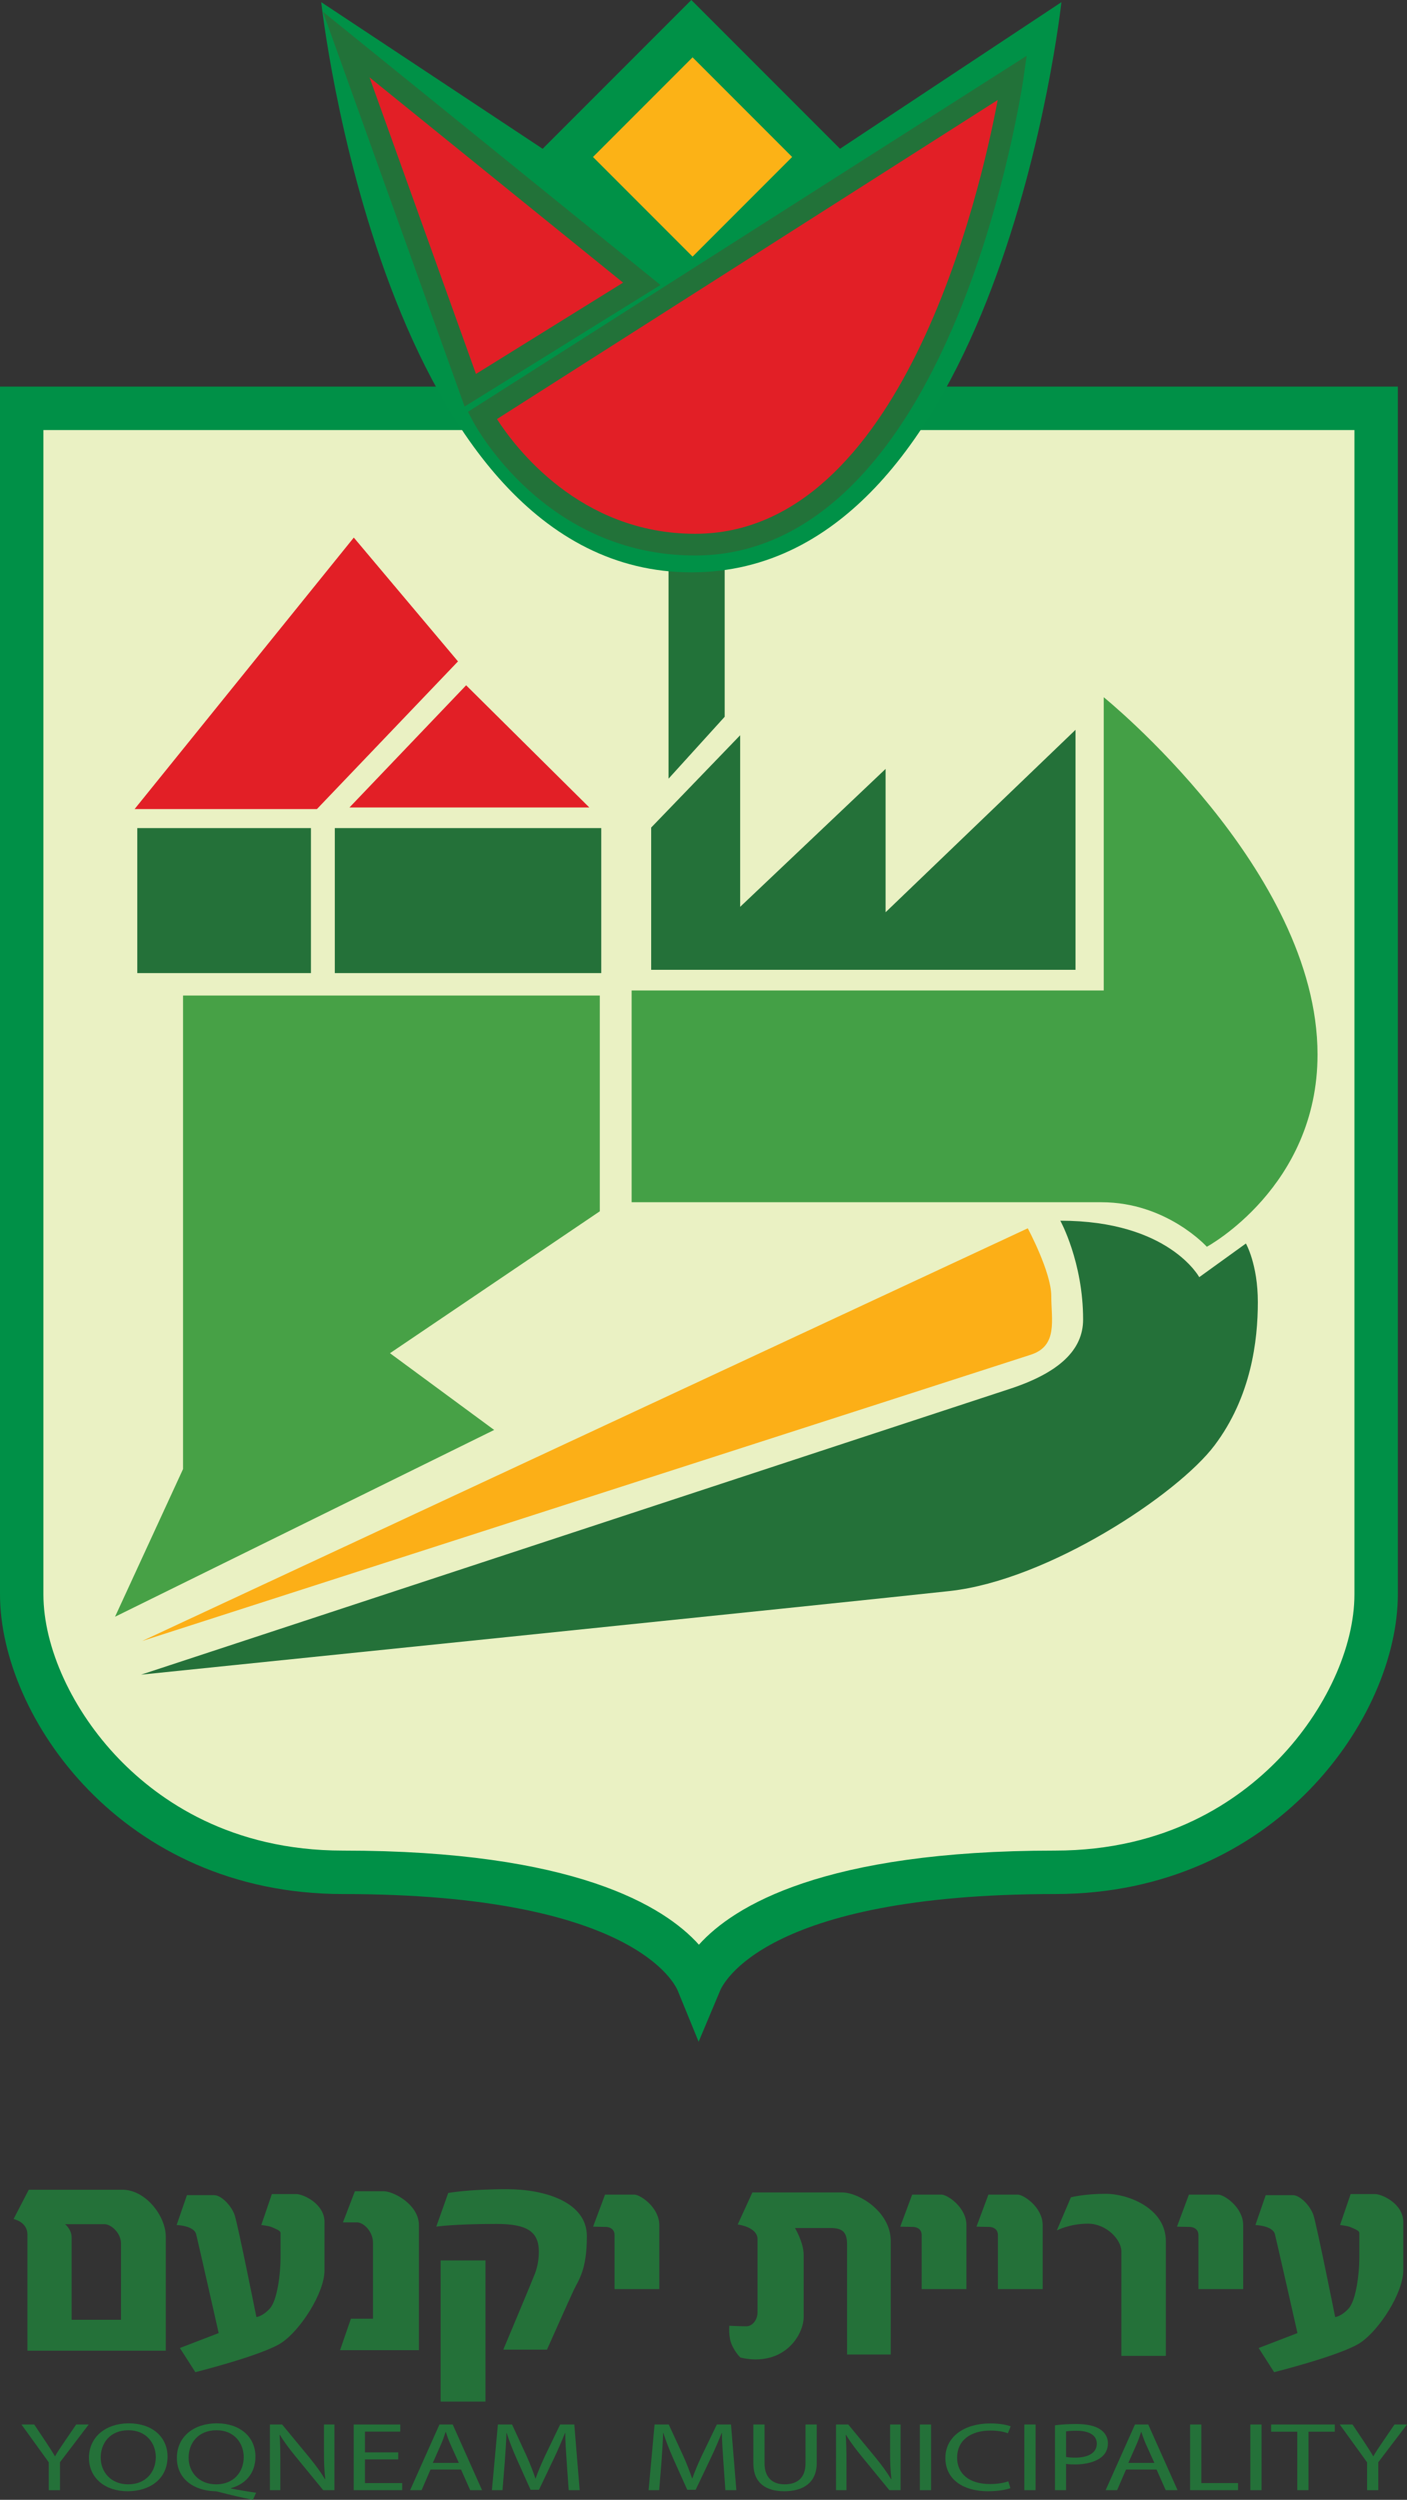 <?xml version="1.0" encoding="utf-8"?>
<!-- Generator: Adobe Illustrator 15.1.0, SVG Export Plug-In . SVG Version: 6.00 Build 0)  -->
<!DOCTYPE svg PUBLIC "-//W3C//DTD SVG 1.1//EN" "http://www.w3.org/Graphics/SVG/1.1/DTD/svg11.dtd">
<svg version="1.1" id="Layer_1" xmlns="http://www.w3.org/2000/svg" xmlns:xlink="http://www.w3.org/1999/xlink" x="0px" y="0px"
	 width="324.109px" height="575.447px" viewBox="0 0 324.109 575.447" enable-background="new 0 0 324.109 575.447"
	 xml:space="preserve">
<rect x="0" y="0" width="324.109" height="575.447" fill="#333333" stroke="none"/>
<g>
	<path fill="#EAF1C3" d="M317,94c0,0,0,248,0,273s-25.5,64-74,64c-75.5,0-82,26.053-82,26.053S154.5,431,79,431c-48.5,0-74-39-74-64
		S5,94,5,94H317z"/>
	<path fill="#009047" d="M160.933,470l-4.771-11.66C155.609,456.921,146.218,436,79,436c-50.868,0-79-40.799-79-69V89h322v278
		c0,28.201-28.133,69-79,69c-67.248,0-76.617,20.939-77.163,22.342L160.933,470z M10,99v268c0,12.263,6.67,26.785,17.409,37.901
		C36.707,414.526,53.205,426,79,426c53.248,0,74,12.751,82,21.662c8-8.911,28.752-21.662,82-21.662
		c25.795,0,42.293-11.474,51.592-21.099C305.329,393.785,312,379.263,312,367V99H10z"/>
	<polygon fill="#47A146" points="26.5,372.167 42.167,338.167 42.167,229.167 138.167,229.167 138.167,278.834 89.833,311.501 
		113.833,329.167 	"/>
	<rect x="31.625" y="190.625" fill="#247139" width="40" height="33.375"/>
	<rect x="77.125" y="190.625" fill="#247139" width="61.375" height="33.375"/>
	<polygon fill="#E21F26" points="73,186.25 31,186.25 81.5,123.75 105.5,152.25 	"/>
	<polygon fill="#E21F26" points="80.5,185.875 135.75,185.875 107.375,157.75 	"/>
	<path fill="#FCAF17" d="M32.75,377.75l204-95c0,0,5.417,10.083,5.417,15.583s1.57,11.448-4.667,13.5
		C231.292,313.875,32.75,377.75,32.75,377.75z"/>
	<path fill="#247139" d="M32.5,385.5c0,0,188.5-62,200-65.75s17-9,17-16c0-13.25-5.25-22.75-5.25-22.75c25,0,32,13,32,13l10.75-7.75
		c0,0,2.75,4.75,2.75,13.5s-1.5,21.75-10,33s-38.25,31-61,33.5S32.5,385.5,32.5,385.5z"/>
	<path fill="#44A046" d="M278,287c0,0-9.25-10.25-24.25-10.25s-108.25,0-108.25,0V228h108.75v-67.5c0,0,49.25,39.75,49.25,82.25
		C303.5,273.25,278,287,278,287z"/>
	<polygon fill="#247139" points="247.75,168 247.75,223.25 150,223.25 150,190.5 170.5,169.25 170.5,208.75 204,177 204,210 	"/>
	<polygon fill="#227239" points="166.934,127.346 166.934,165 154,179.25 154,127.346 	"/>
	<path fill="#009147" d="M159.25,0l34.25,34.25l51-33.75c0,0-14.25,131.25-85.25,131.25S74,0.5,74,0.5l51,33.75L159.25,0z"/>
	
		<rect x="143.336" y="19.903" transform="matrix(0.707 -0.707 0.707 0.707 21.187 123.402)" fill="#FCB216" width="32.445" height="32.444"/>
	<g>
		<polygon fill="#E21F26" points="79.75,10.25 147.833,65.333 108.333,89.833 		"/>
		<path fill="#227239" d="M107.025,93.587L74.377,2.688l77.764,62.916L107.025,93.587z M85.123,17.812l24.519,68.268l33.884-21.016
			L85.123,17.812z"/>
	</g>
	<g>
		<path fill="#E21F26" d="M111.083,95.667L233.25,17.875c0,0-15.375,107.5-73.125,107.5
			C126.667,125.375,111.083,95.667,111.083,95.667z"/>
		<path fill="#227239" d="M160.125,127.875c-34.572,0-50.59-29.779-51.255-31.047l-1.068-2.035l128.693-81.947l-0.771,5.384
			c-0.039,0.272-4.016,27.495-15.069,54.348C205.765,108.753,184.833,127.875,160.125,127.875z M114.479,96.469
			c4.124,6.427,19.086,26.406,45.646,26.406c47.575,0,65.617-78.191,69.7-99.855L114.479,96.469z"/>
	</g>
	<path fill="#247139" d="M308.688,512.188l2.438-7.125c0,0,4.062,0,5.625,0s6.5,2.188,6.5,6.438s0,5.938,0,11.125
		s-5.562,13.812-9.938,16.688s-19.812,6.75-19.812,6.75l-3.562-5.562l8.938-3.438c0,0-4.688-20.75-5.188-22.75s-4.5-2.125-4.5-2.125
		l2.375-6.875c0,0,4.625,0,6.25,0s4,2.375,4.75,4.625s5,23.438,5,23.438s1.438-0.125,3.125-2s2.438-8,2.438-11.562s0-5.25,0-5.812
		s-1.312-1-2-1.312S308.688,512.188,308.688,512.188z"/>
	<path fill="#247139" d="M60.188,512.188l2.438-7.125c0,0,4.062,0,5.625,0s6.5,2.188,6.5,6.438s0,5.938,0,11.125
		s-5.562,13.812-9.938,16.688S45,546.062,45,546.062l-3.562-5.562l8.938-3.438c0,0-4.688-20.75-5.188-22.75s-4.5-2.125-4.5-2.125
		l2.375-6.875c0,0,4.625,0,6.25,0s4,2.375,4.75,4.625s5,23.438,5,23.438s1.438-0.125,3.125-2s2.438-8,2.438-11.562s0-5.25,0-5.812
		s-1.312-1-2-1.312S60.188,512.188,60.188,512.188z"/>
	<path fill="#247139" d="M271.125,512.562l2.75-7.375c0,0,5.438,0,6.75,0s5.75,2.875,5.75,7.062s0,14.688,0,14.688h-10.312
		c0,0,0-11,0-12.438s-1.188-1.875-2.062-1.875S271.125,512.562,271.125,512.562z"/>
	<path fill="#247139" d="M224.938,512.562l2.75-7.375c0,0,5.438,0,6.75,0s5.75,2.875,5.75,7.062s0,14.688,0,14.688h-10.312
		c0,0,0-11,0-12.438s-1.188-1.875-2.062-1.875S224.938,512.562,224.938,512.562z"/>
	<path fill="#247139" d="M207.375,512.562l2.75-7.375c0,0,5.438,0,6.75,0s5.75,2.875,5.75,7.062s0,14.688,0,14.688h-10.312
		c0,0,0-11,0-12.438s-1.188-1.875-2.062-1.875S207.375,512.562,207.375,512.562z"/>
	<path fill="#247139" d="M136.625,512.562l2.75-7.375c0,0,5.438,0,6.75,0s5.75,2.875,5.75,7.062s0,14.688,0,14.688h-10.312
		c0,0,0-11,0-12.438s-1.188-1.875-2.062-1.875S136.625,512.562,136.625,512.562z"/>
	<path fill="#247139" d="M243.438,513.438l3.25-7.625c0,0,3.062-0.812,8.062-0.812s13.812,3.25,13.812,10.938s0,26.375,0,26.375
		h-10.25c0,0,0-21.375,0-24.062s-3.438-6.375-7.688-6.375S243.438,513.438,243.438,513.438z"/>
	<path fill="#247139" d="M205.188,515.875V542h-10.062c0,0,0-22.625,0-25.312s-0.875-3.812-3.812-3.812s-8.188,0-8.188,0
		s2,3.312,2,6.188s0,11,0,14.375s-3.312,9.688-11.062,9.688c-1.875,0-3.5-0.438-3.5-0.438s-1.062-0.938-1.938-2.812
		s-0.625-4.5-0.625-4.5s2.562,0.125,3.938,0.125s2.562-1.5,2.562-3.188s0-14.062,0-16.875s-4.562-3.375-4.562-3.375l3.375-7.375
		c0,0,16.938,0,20.688,0S205.188,509.062,205.188,515.875z"/>
	<rect x="101.5" y="520.334" fill="#247139" width="10.333" height="32.5"/>
	<path fill="#247139" d="M100.5,512.562l2.75-7.75c0,0,4.688-0.875,13.5-0.875s18.438,3,18.438,10.812s-1.875,10-3,12.375
		S126,540.875,126,540.875h-10.062c0,0,6.625-15.75,7.312-17.562s0.875-3.625,0.875-5c0-4.625-2.75-6.375-9.75-6.375
		C104.5,511.938,100.5,512.562,100.5,512.562z"/>
	<path fill="#247139" d="M79,511.584l2.75-7.167c0,0,4.5,0,6.667,0s8.083,3.001,8.083,7.834s0,28.75,0,28.75H78.333l2.5-7.25h5.083
		c0,0,0-14.916,0-17.5s-2.167-4.667-3.667-4.667S79,511.584,79,511.584z"/>
	<path fill="#247139" d="M28.188,504.062c-5.312,0-21.562,0-21.562,0l-3.5,6.75c0,0,3.188,0.625,3.188,3.562s0,26.75,0,26.75h31.875
		c0,0,0-21.438,0-26.25S33.5,504.062,28.188,504.062z M27.875,534H16.5c0,0,0-17.062,0-18.938S15,512,15,512s7.75,0,9.125,0
		s3.75,1.938,3.75,4.438S27.875,534,27.875,534z"/>
	<g>
		<path fill="#247139" d="M11.232,573.227v-6.415l-6.289-8.703h2.939l2.792,4.172c0.734,1.145,1.352,2.063,1.969,3.118h0.059
			c0.529-0.987,1.234-1.974,1.999-3.118l2.851-4.172h2.88l-6.612,8.681v6.438H11.232z"/>
		<path fill="#247139" d="M38.594,565.511c0,5.182-4.144,7.963-9.198,7.963c-5.261,0-8.905-3.118-8.905-7.694
			c0-4.8,3.879-7.94,9.169-7.94C35.097,557.839,38.594,561.002,38.594,565.511z M23.195,565.734c0,3.253,2.292,6.146,6.348,6.146
			c4.055,0,6.348-2.849,6.348-6.28c0-3.028-2.057-6.169-6.318-6.169C25.311,559.432,23.195,562.438,23.195,565.734z"/>
		<path fill="#247139" d="M58.258,575.447c-2.674-0.538-5.29-1.145-7.582-1.75c-0.441-0.111-0.823-0.224-1.205-0.224
			c-4.731-0.135-8.728-2.781-8.728-7.672c0-4.845,3.85-7.963,9.198-7.963c5.408,0,8.905,3.186,8.905,7.649
			c0,3.902-2.351,6.37-5.643,7.268v0.09c1.969,0.381,4.114,0.74,5.79,0.964L58.258,575.447z M56.142,565.601
			c0-3.051-2.057-6.169-6.26-6.169c-4.32,0-6.436,3.051-6.436,6.325c0,3.23,2.292,6.124,6.348,6.124
			C53.85,571.881,56.142,569.032,56.142,565.601z"/>
		<path fill="#247139" d="M62.169,573.227v-15.118h2.821l6.319,7.648c1.44,1.772,2.615,3.365,3.526,4.913l0.088-0.022
			c-0.235-2.02-0.294-3.858-0.294-6.214v-6.325h2.41v15.118h-2.586l-6.29-7.671c-1.381-1.683-2.704-3.41-3.673-5.047l-0.088,0.022
			c0.147,1.906,0.177,3.723,0.177,6.235v6.46H62.169z"/>
		<path fill="#247139" d="M91.736,566.139h-7.67v5.45h8.581v1.638H81.48v-15.118h10.727v1.638h-8.141v4.777h7.67V566.139z"/>
		<path fill="#247139" d="M99.173,568.472l-2.057,4.755h-2.645l6.759-15.118h3.056l6.759,15.118h-2.733l-2.116-4.755H99.173z
			 M105.697,566.946l-1.969-4.352c-0.441-0.987-0.735-1.885-1.029-2.759h-0.059c-0.294,0.874-0.588,1.816-1,2.736l-1.939,4.374
			H105.697z"/>
		<path fill="#247139" d="M130.533,566.587c-0.147-2.108-0.323-4.665-0.323-6.527h-0.059c-0.705,1.75-1.499,3.656-2.498,5.742
			l-3.497,7.335h-1.939l-3.233-7.2c-0.94-2.153-1.705-4.082-2.263-5.877h-0.059c-0.059,1.885-0.206,4.396-0.382,6.685l-0.529,6.482
			h-2.439l1.381-15.118h3.262l3.379,7.312c0.823,1.861,1.469,3.521,1.999,5.092h0.059c0.529-1.525,1.234-3.186,2.116-5.092
			l3.526-7.312h3.262l1.234,15.118h-2.527L130.533,566.587z"/>
		<path fill="#247139" d="M166.626,566.587c-0.146-2.108-0.323-4.665-0.323-6.527h-0.059c-0.705,1.75-1.499,3.656-2.498,5.742
			l-3.497,7.335h-1.939l-3.233-7.2c-0.94-2.153-1.705-4.082-2.263-5.877h-0.059c-0.059,1.885-0.206,4.396-0.382,6.685l-0.529,6.482
			h-2.439l1.381-15.118h3.262l3.38,7.312c0.823,1.861,1.469,3.521,1.999,5.092h0.059c0.529-1.525,1.234-3.186,2.116-5.092
			l3.527-7.312h3.262l1.234,15.118h-2.527L166.626,566.587z"/>
		<path fill="#247139" d="M176.121,558.108v8.973c0,3.364,1.97,4.8,4.614,4.8c2.909,0,4.819-1.48,4.819-4.8v-8.973h2.587v8.838
			c0,4.643-3.204,6.527-7.494,6.527c-4.056,0-7.112-1.75-7.112-6.46v-8.905H176.121z"/>
		<path fill="#247139" d="M192.581,573.227v-15.118h2.821l6.318,7.648c1.44,1.772,2.616,3.365,3.527,4.913l0.088-0.022
			c-0.235-2.02-0.294-3.858-0.294-6.214v-6.325h2.41v15.118h-2.587l-6.289-7.671c-1.381-1.683-2.703-3.41-3.673-5.047l-0.089,0.022
			c0.147,1.906,0.177,3.723,0.177,6.235v6.46H192.581z"/>
		<path fill="#247139" d="M214.478,558.108v15.118h-2.586v-15.118H214.478z"/>
		<path fill="#247139" d="M232.759,572.756c-0.911,0.358-2.821,0.718-5.231,0.718c-5.583,0-9.757-2.692-9.757-7.672
			c0-4.755,4.203-7.94,10.345-7.94c2.439,0,4.026,0.404,4.702,0.673l-0.646,1.593c-0.94-0.358-2.321-0.628-3.967-0.628
			c-4.644,0-7.729,2.266-7.729,6.235c0,3.724,2.792,6.079,7.582,6.079c1.587,0,3.174-0.247,4.203-0.628L232.759,572.756z"/>
		<path fill="#247139" d="M238.55,558.108v15.118h-2.586v-15.118H238.55z"/>
		<path fill="#247139" d="M243.018,558.288c1.234-0.157,2.851-0.292,4.908-0.292c2.527,0,4.379,0.449,5.555,1.256
			c1.058,0.718,1.733,1.817,1.733,3.163c0,1.368-0.529,2.445-1.528,3.23c-1.381,1.099-3.556,1.659-6.054,1.659
			c-0.765,0-1.47-0.022-2.058-0.135v6.057h-2.557V558.288z M245.574,565.578c0.559,0.111,1.264,0.156,2.116,0.156
			c3.086,0,4.967-1.166,4.967-3.207c0-2.019-1.881-2.983-4.673-2.983c-1.117,0-1.969,0.067-2.41,0.157V565.578z"/>
		<path fill="#247139" d="M259.389,568.472l-2.057,4.755h-2.646l6.76-15.118h3.057l6.759,15.118h-2.732l-2.116-4.755H259.389z
			 M265.913,566.946l-1.969-4.352c-0.441-0.987-0.734-1.885-1.028-2.759h-0.06c-0.294,0.874-0.587,1.816-0.999,2.736l-1.939,4.374
			H265.913z"/>
		<path fill="#247139" d="M274.145,558.108h2.586v13.48h8.464v1.638h-11.05V558.108z"/>
		<path fill="#247139" d="M290.604,558.108v15.118h-2.586v-15.118H290.604z"/>
		<path fill="#247139" d="M298.833,559.769h-6.024v-1.66h14.665v1.66h-6.055v13.458h-2.586V559.769z"/>
		<path fill="#247139" d="M314.91,573.227v-6.415l-6.289-8.703h2.939l2.791,4.172c0.735,1.145,1.353,2.063,1.97,3.118h0.059
			c0.529-0.987,1.234-1.974,1.998-3.118l2.851-4.172h2.881l-6.613,8.681v6.438H314.91z"/>
	</g>
</g>
</svg>
